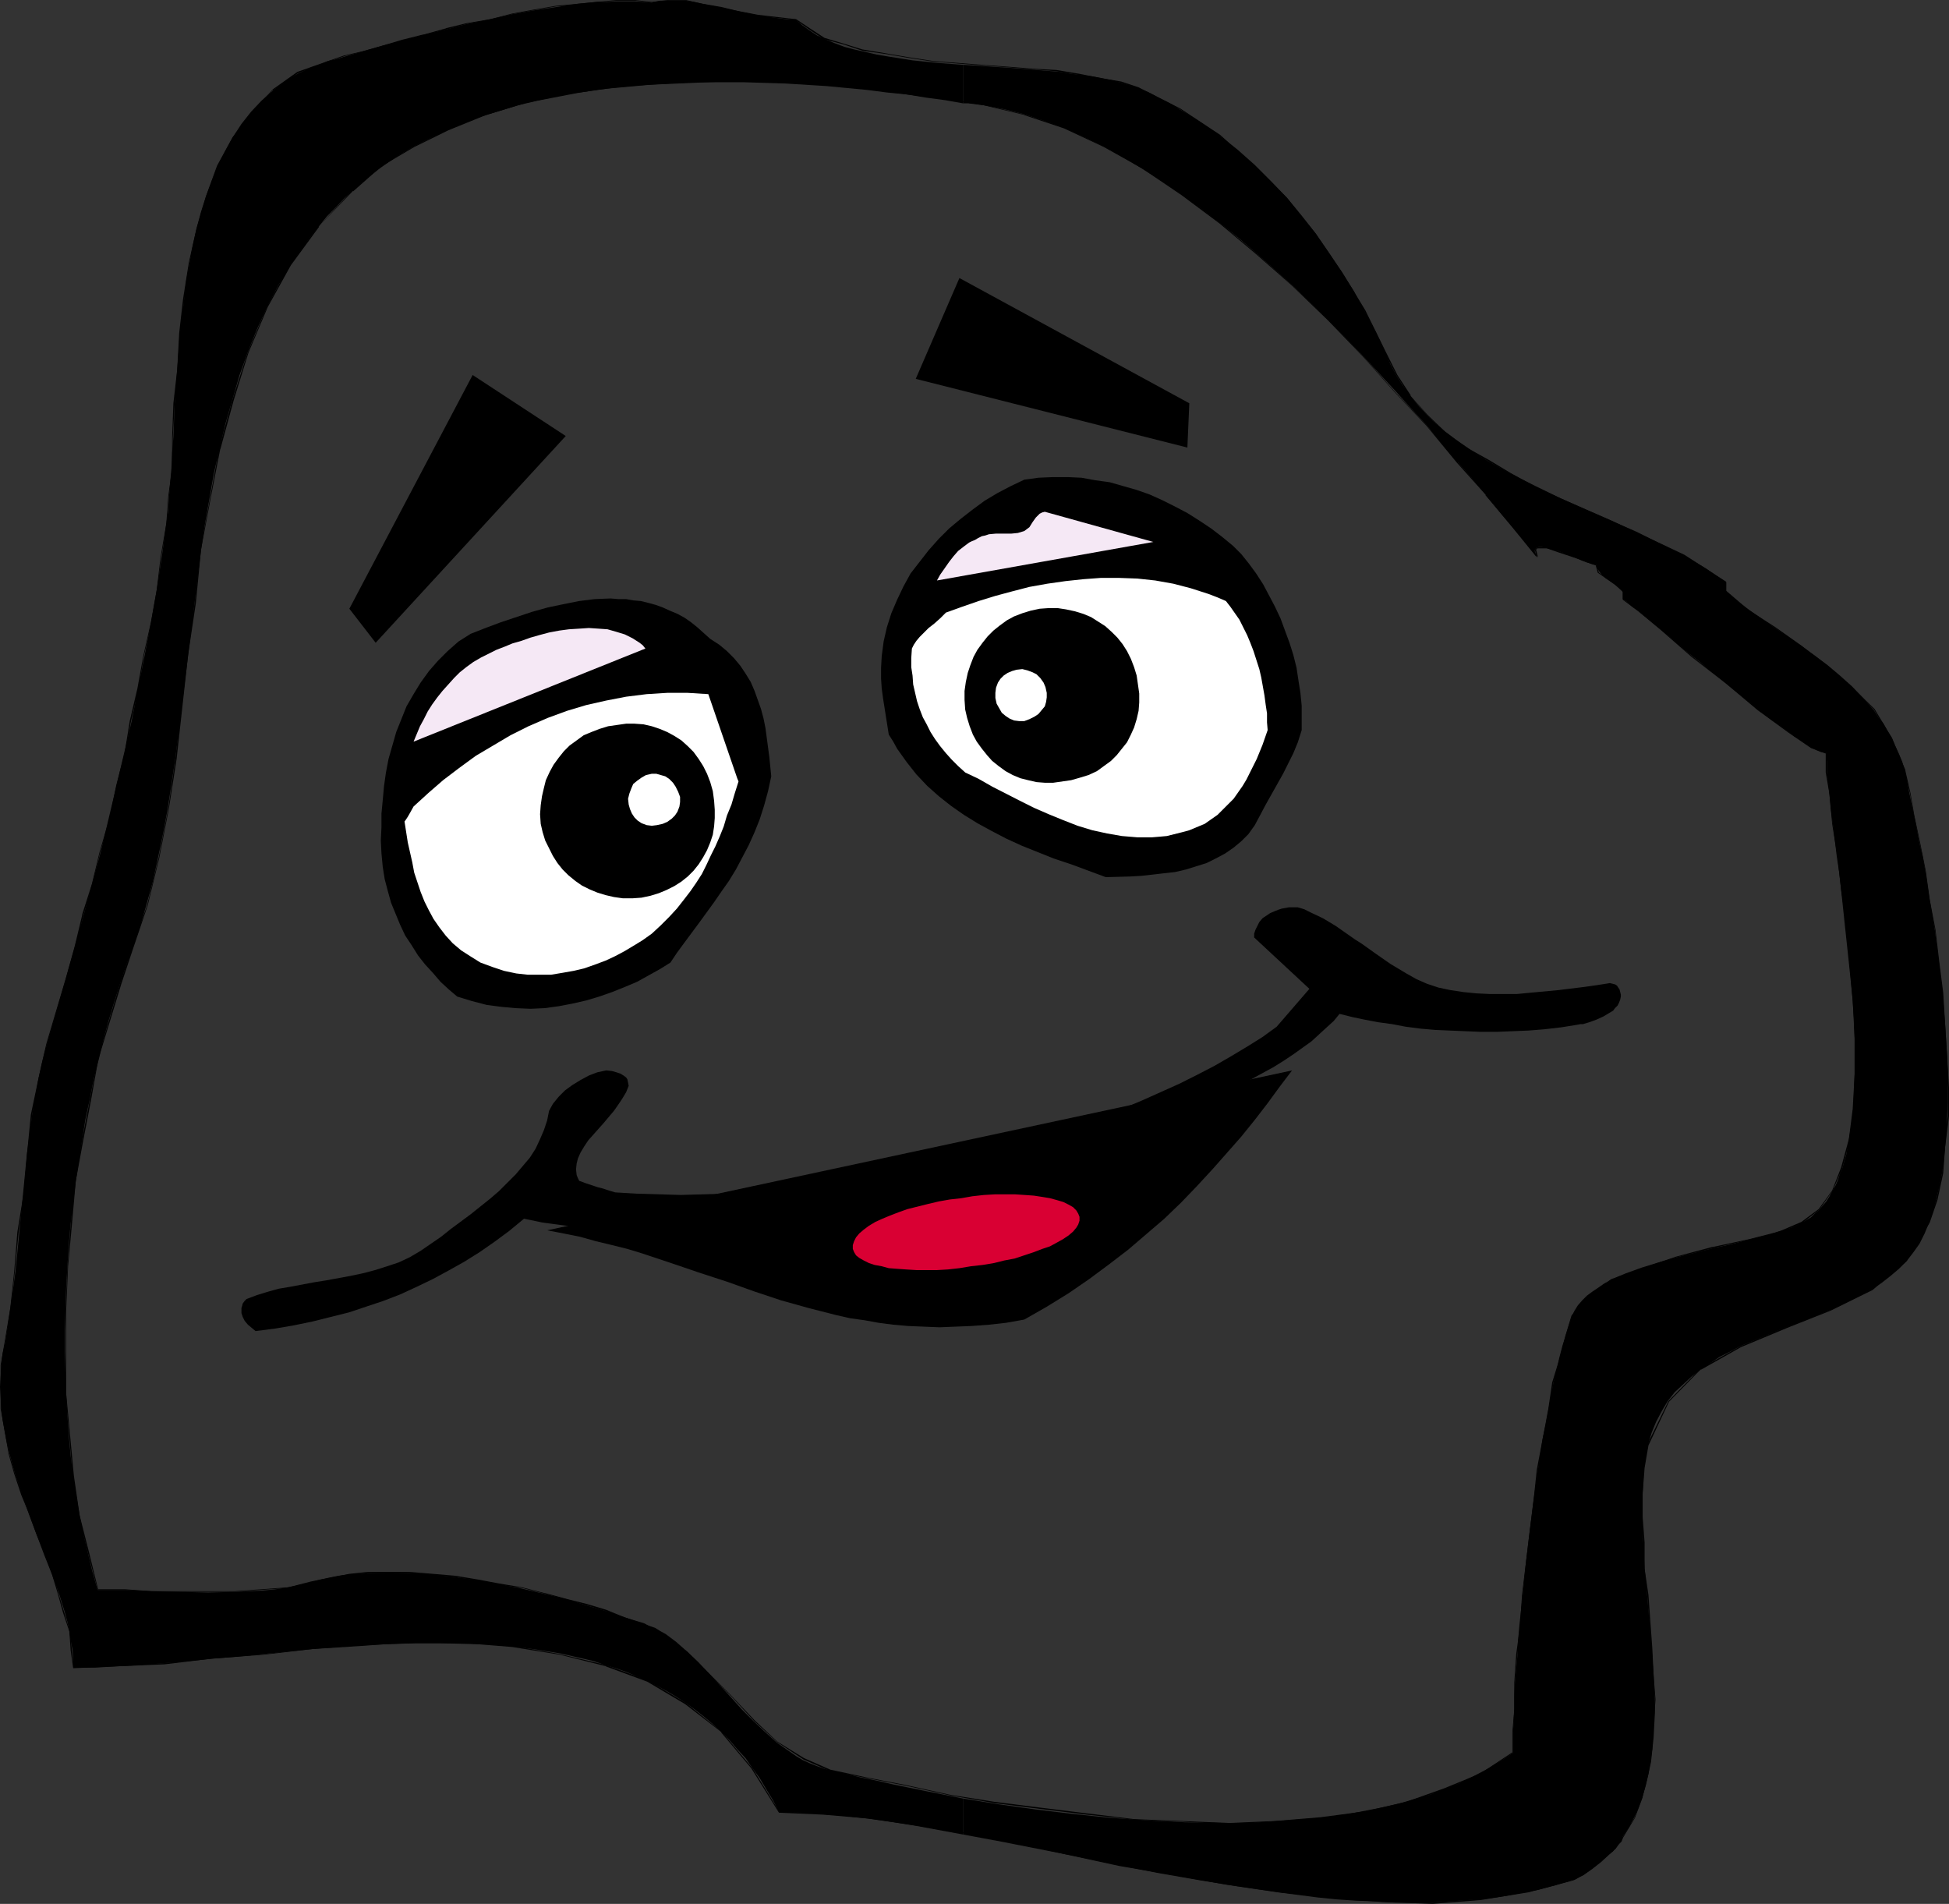 <?xml version="1.0" encoding="UTF-8" standalone="no"?>
<svg
   version="1.0"
   width="129.766mm"
   height="126.749mm"
   id="svg19"
   sodipodi:docname="Crush Face.wmf"
   xmlns:inkscape="http://www.inkscape.org/namespaces/inkscape"
   xmlns:sodipodi="http://sodipodi.sourceforge.net/DTD/sodipodi-0.dtd"
   xmlns="http://www.w3.org/2000/svg"
   xmlns:svg="http://www.w3.org/2000/svg">
  <rect width="100%" height="100%" fill="#333333" stroke="none"/>
  <sodipodi:namedview
     id="namedview19"
     pagecolor="#ffffff"
     bordercolor="#000000"
     borderopacity="0.25"
     inkscape:showpageshadow="2"
     inkscape:pageopacity="0.0"
     inkscape:pagecheckerboard="0"
     inkscape:deskcolor="#d1d1d1"
     inkscape:document-units="mm" />
  <defs
     id="defs1">
    <pattern
       id="WMFhbasepattern"
       patternUnits="userSpaceOnUse"
       width="6"
       height="6"
       x="0"
       y="0" />
  </defs>
  <path
     style="fill:#000000;fill-opacity:1;fill-rule:evenodd;stroke:none"
     d="m 407.878,250.754 v -0.485 l -0.162,-0.646 -0.162,-0.646 -0.323,-0.485 -0.323,-0.485 -0.485,-0.323 -0.646,-0.162 -0.646,-0.162 -3.07,0.485 -3.394,0.485 -6.626,0.808 -6.949,0.646 -3.394,0.323 h -3.555 -3.232 l -3.394,-0.162 -3.232,-0.323 -3.232,-0.485 -3.07,-0.646 -2.909,-0.969 -2.586,-1.131 -2.586,-1.454 -4.04,-2.424 -3.717,-2.585 -3.394,-2.424 -1.778,-1.131 -1.616,-1.131 -3.232,-2.262 -3.232,-1.939 -3.07,-1.454 -1.616,-0.808 -1.616,-0.485 h -0.808 -0.646 -0.808 l -1.778,0.323 -0.97,0.323 -0.808,0.323 -1.131,0.485 -0.97,0.646 -0.97,0.646 -0.808,0.969 -0.485,0.969 -0.485,0.969 -0.323,0.969 v 0.969 l 13.898,12.925 -8.242,9.533 -3.555,2.585 -3.878,2.424 -4.04,2.424 -4.202,2.424 -4.363,2.262 -4.525,2.262 -4.686,2.1 -4.686,2.1 -5.01,2.1 -5.01,1.939 -5.171,1.939 -5.171,1.777 -5.333,1.777 -5.333,1.616 -5.494,1.454 -5.494,1.454 -5.656,1.454 -5.656,1.293 -5.656,1.131 -5.656,0.969 -5.818,1.131 -5.656,0.808 -5.818,0.808 -5.656,0.646 -5.818,0.485 -5.656,0.323 -5.656,0.323 -5.656,0.162 -5.656,0.162 -5.494,-0.162 -5.494,-0.162 -5.494,-0.323 -1.616,-0.485 -1.454,-0.485 -1.293,-0.323 -0.97,-0.323 -1.939,-0.646 -1.778,-0.646 -0.323,-0.646 -0.323,-0.808 -0.162,-1.454 0.162,-1.454 0.323,-1.293 0.646,-1.454 0.97,-1.616 0.97,-1.454 1.293,-1.454 2.586,-2.908 2.586,-3.07 1.131,-1.616 0.97,-1.454 0.97,-1.616 0.646,-1.616 -0.162,-0.808 -0.162,-0.808 -0.323,-0.485 -0.646,-0.485 -0.808,-0.485 -0.97,-0.323 -1.131,-0.323 -1.454,-0.162 -2.262,0.485 -2.101,0.808 -2.101,1.131 -2.101,1.293 -1.778,1.293 -1.616,1.616 -1.454,1.777 -0.97,1.777 -0.485,2.424 -0.808,2.424 -0.97,2.262 -1.131,2.424 -1.454,2.262 -1.778,2.1 -1.778,2.1 -2.101,2.1 -2.101,2.1 -2.262,1.939 -4.848,3.878 -5.01,3.716 -2.424,1.939 -2.586,1.777 -2.586,1.777 -2.747,1.616 -2.747,1.293 -2.909,0.969 -3.07,0.969 -3.07,0.808 -3.07,0.646 -6.141,1.131 -3.07,0.485 -5.979,1.131 -2.909,0.485 -2.909,0.808 -2.586,0.808 -2.586,0.969 -0.485,0.485 -0.485,0.646 -0.162,0.646 -0.162,0.485 v 0.646 0.646 l 0.323,0.969 0.485,0.969 0.808,0.969 0.97,0.808 0.97,0.808 5.01,-0.646 4.686,-0.808 4.686,-0.969 4.525,-1.131 4.525,-1.131 4.363,-1.454 4.363,-1.454 4.202,-1.616 4.202,-1.939 4.04,-1.939 3.878,-2.1 4.04,-2.262 3.878,-2.424 3.717,-2.585 3.717,-2.747 3.717,-3.07 4.686,0.969 4.848,0.646 4.848,0.646 5.01,0.323 5.01,0.323 5.171,0.162 h 5.171 5.171 l 5.333,-0.323 5.333,-0.323 5.494,-0.485 5.494,-0.485 5.494,-0.646 5.333,-0.808 5.494,-0.969 5.494,-0.969 10.989,-2.1 10.989,-2.585 10.827,-2.908 10.666,-3.07 10.342,-3.393 5.171,-1.777 10.019,-3.716 4.848,-1.777 4.686,-1.939 4.525,-1.939 5.656,-2.585 5.656,-2.585 5.494,-2.908 5.333,-2.908 2.586,-1.616 2.424,-1.616 2.262,-1.616 2.262,-1.616 1.939,-1.777 1.939,-1.777 1.778,-1.616 1.454,-1.777 3.232,0.808 3.07,0.646 3.394,0.646 3.555,0.485 3.394,0.646 3.717,0.485 3.717,0.323 3.717,0.162 3.878,0.162 3.878,0.162 h 4.04 l 3.878,-0.162 4.04,-0.162 4.04,-0.323 4.202,-0.485 4.04,-0.646 0.808,-0.162 h 0.646 l 1.616,-0.485 1.778,-0.646 1.778,-0.808 1.616,-0.969 0.808,-0.485 0.485,-0.646 0.646,-0.646 0.323,-0.646 0.323,-0.808 z"
     id="path1" />
  <path
     style="fill:#000000;fill-opacity:1;fill-rule:evenodd;stroke:none"
     d="m 327.563,183.703 v -3.07 -3.07 l -0.323,-3.231 -0.485,-3.07 -0.485,-3.231 -0.808,-3.231 -0.97,-3.07 -1.131,-3.07 -1.131,-3.07 -1.454,-3.07 -1.454,-2.747 -1.454,-2.747 -1.778,-2.747 -1.778,-2.424 -1.939,-2.424 -2.101,-2.1 -2.747,-2.262 -2.747,-2.1 -2.909,-1.939 -3.07,-1.939 -3.07,-1.616 -3.232,-1.616 -3.232,-1.454 -3.232,-1.131 -3.394,-0.969 -3.394,-0.969 -3.555,-0.485 -3.555,-0.646 -3.555,-0.162 h -3.555 l -3.717,0.162 -3.555,0.485 -3.394,1.616 -3.394,1.777 -3.232,1.939 -3.07,2.262 -2.909,2.262 -2.909,2.424 -2.586,2.585 -2.586,2.908 -2.262,2.908 -2.262,2.908 -1.778,3.231 -1.616,3.393 -1.454,3.393 -1.131,3.554 -0.808,3.554 -0.485,3.716 -0.162,2.908 v 2.747 l 0.162,2.424 0.323,2.424 1.454,9.209 1.131,1.777 0.97,1.777 2.424,3.393 2.424,3.07 2.747,2.908 2.909,2.585 3.07,2.424 3.232,2.262 3.394,2.1 3.555,1.939 3.717,1.939 3.878,1.777 4.04,1.616 4.04,1.616 4.363,1.454 4.363,1.616 4.363,1.616 5.979,-0.162 2.909,-0.162 2.909,-0.323 2.747,-0.323 2.909,-0.323 2.747,-0.646 2.586,-0.808 2.586,-0.808 2.262,-1.131 2.424,-1.293 2.101,-1.454 1.939,-1.616 1.778,-1.777 1.616,-2.262 1.293,-2.424 1.454,-2.747 1.454,-2.585 1.454,-2.585 1.454,-2.585 1.293,-2.585 1.293,-2.585 1.131,-2.747 z"
     id="path2" />
  <path
     style="fill:#ffffff;fill-opacity:1;fill-rule:evenodd;stroke:none"
     d="m 318.998,183.703 -0.162,-1.939 v -2.262 l -0.323,-2.1 -0.323,-2.424 -0.808,-4.524 -0.485,-2.1 -1.454,-4.524 -0.808,-2.1 -0.808,-1.939 -0.97,-1.939 -0.97,-1.939 -1.131,-1.616 -1.131,-1.616 -1.131,-1.454 -2.262,-0.969 -2.101,-0.808 -4.525,-1.454 -4.363,-1.131 -4.525,-0.808 -4.525,-0.485 -4.525,-0.162 h -4.686 l -4.363,0.323 -4.525,0.485 -4.525,0.646 -4.525,0.808 -4.363,1.131 -4.202,1.131 -4.202,1.293 -4.202,1.454 -4.04,1.454 -1.454,1.454 -1.454,1.293 -1.454,1.131 -1.131,1.131 -1.131,1.131 -0.808,0.969 -0.646,0.969 -0.485,0.969 -0.162,2.424 v 2.262 l 0.323,2.1 0.162,2.262 0.485,2.1 0.485,2.1 0.646,1.939 0.808,2.1 0.97,1.777 0.97,1.939 1.131,1.777 1.293,1.777 1.454,1.777 1.454,1.616 1.616,1.616 1.778,1.616 3.394,1.616 3.394,1.939 6.949,3.554 3.555,1.777 3.717,1.616 3.555,1.454 3.717,1.454 3.717,1.131 3.717,0.808 3.717,0.646 3.878,0.323 h 1.778 1.939 l 1.939,-0.162 1.778,-0.162 1.939,-0.485 1.939,-0.485 1.778,-0.485 1.939,-0.808 1.939,-0.808 1.616,-1.131 1.616,-1.131 1.293,-1.293 1.454,-1.454 1.293,-1.293 1.131,-1.616 1.131,-1.616 0.97,-1.616 0.808,-1.616 1.778,-3.554 1.454,-3.554 z"
     id="path3" />
  <path
     style="fill:#f5e8f5;fill-opacity:1;fill-rule:evenodd;stroke:none"
     d="m 290.233,136.363 -27.31,-7.594 -0.646,0.162 -0.646,0.323 -0.485,0.485 -0.485,0.485 -0.808,1.131 -0.808,1.293 -0.646,0.485 -0.646,0.485 -1.616,0.485 -1.616,0.162 h -3.878 l -1.778,0.162 -0.97,0.323 -0.808,0.162 -0.97,0.485 -0.808,0.485 -0.808,0.323 -0.646,0.323 -1.293,0.969 -1.454,1.131 -1.131,1.293 -1.131,1.454 -1.131,1.616 -1.131,1.616 -0.808,1.454 z"
     id="path4" />
  <path
     style="fill:#000000;fill-opacity:1;fill-rule:evenodd;stroke:none"
     d="m 194.081,195.336 -0.485,-4.847 -0.646,-4.847 -0.323,-2.424 -0.485,-2.424 -0.646,-2.424 -0.808,-2.262 -0.808,-2.262 -0.97,-2.262 -1.293,-2.1 -1.293,-1.939 -1.616,-1.939 -1.778,-1.777 -1.939,-1.616 -2.262,-1.454 -1.616,-1.454 -1.616,-1.454 -1.616,-1.293 -1.616,-1.131 -1.778,-0.969 -1.939,-0.808 -1.778,-0.808 -1.778,-0.646 -1.778,-0.485 -1.939,-0.485 -1.939,-0.162 -1.778,-0.323 h -1.939 l -1.939,-0.162 -4.04,0.162 -3.878,0.485 -4.04,0.808 -3.878,0.808 -4.04,1.131 -3.878,1.293 -3.878,1.293 -3.878,1.454 -3.717,1.454 -3.07,1.939 -2.747,2.424 -2.424,2.424 -2.262,2.585 -2.101,2.908 -1.778,2.908 -1.778,3.07 -1.293,3.231 -1.293,3.231 -0.97,3.393 -0.97,3.393 -0.646,3.393 -0.485,3.393 -0.323,3.554 -0.323,3.393 v 3.393 l -0.162,3.393 0.162,3.231 0.323,3.393 0.485,3.07 0.808,3.07 0.808,2.908 1.131,2.747 1.131,2.747 1.293,2.747 1.616,2.424 1.616,2.585 1.778,2.262 1.939,2.1 1.939,2.262 2.101,1.939 2.101,1.777 3.717,1.131 3.717,0.969 3.717,0.485 3.555,0.323 3.717,0.162 3.555,-0.162 3.555,-0.485 3.394,-0.646 3.555,-0.808 3.232,-0.969 3.232,-1.131 3.232,-1.293 3.07,-1.293 2.909,-1.616 2.909,-1.616 2.586,-1.616 1.616,-2.424 1.778,-2.424 3.717,-5.009 3.878,-5.332 1.778,-2.585 1.939,-2.747 1.778,-2.908 1.616,-3.07 1.616,-3.07 1.454,-3.231 1.293,-3.231 1.131,-3.554 0.97,-3.554 z"
     id="path5" />
  <path
     style="fill:#ffffff;fill-opacity:1;fill-rule:evenodd;stroke:none"
     d="m 185.517,195.821 -7.272,-21.165 -5.171,-0.323 h -5.171 l -5.171,0.323 -5.171,0.646 -5.01,0.969 -5.01,1.131 -4.848,1.454 -4.848,1.777 -4.848,2.1 -4.525,2.262 -4.363,2.585 -4.363,2.585 -4.202,3.07 -4.04,3.07 -3.717,3.231 -3.717,3.393 -0.808,1.454 -0.646,1.131 -0.323,0.485 -0.323,0.485 -0.162,0.162 v 0.162 l 0.808,5.17 1.131,5.009 0.485,2.585 0.808,2.424 0.808,2.424 0.97,2.424 1.131,2.262 1.131,2.1 1.454,2.1 1.616,2.1 1.778,1.939 2.101,1.777 2.262,1.454 2.586,1.616 3.07,1.131 2.909,0.969 3.07,0.646 2.909,0.323 h 2.909 2.909 l 2.909,-0.485 2.747,-0.485 2.747,-0.646 2.747,-0.969 2.586,-0.969 2.424,-1.131 2.424,-1.293 2.424,-1.454 2.101,-1.293 2.262,-1.616 2.262,-2.1 2.101,-2.1 1.939,-2.1 1.778,-2.262 1.616,-2.1 1.454,-2.1 1.454,-2.262 1.131,-2.262 1.131,-2.424 1.131,-2.262 1.131,-2.585 0.97,-2.424 0.808,-2.747 1.131,-2.747 0.808,-2.747 0.97,-3.07 z"
     id="path6" />
  <path
     style="fill:#f5e8f5;fill-opacity:1;fill-rule:evenodd;stroke:none"
     d="m 162.408,163.184 -0.646,-0.808 -0.808,-0.646 -1.778,-1.131 -1.939,-0.969 -2.101,-0.646 -2.262,-0.646 -2.262,-0.162 -2.424,-0.162 -2.424,0.162 -2.586,0.162 -2.424,0.323 -2.586,0.485 -2.424,0.646 -2.262,0.646 -2.262,0.808 -2.262,0.646 -1.939,0.808 -2.101,0.808 -1.939,0.969 -1.939,0.969 -1.939,1.131 -1.778,1.293 -1.616,1.293 -1.454,1.454 -1.454,1.616 -1.454,1.616 -1.293,1.616 -1.293,1.777 -1.131,1.777 -0.97,1.939 -0.97,1.777 -0.808,1.939 -0.808,1.939 z"
     id="path7" />
  <path
     style="fill:#000000;fill-opacity:1;fill-rule:evenodd;stroke:none"
     d="M 94.536,161.73 142.369,109.705 118.937,94.356 87.91,153.167 Z"
     id="path8" />
  <path
     style="fill:#000000;fill-opacity:1;fill-rule:evenodd;stroke:none"
     d="M 298.798,112.613 230.441,95.325 241.43,69.959 l 57.853,31.506 z"
     id="path9" />
  <path
     style="fill:#000000;fill-opacity:1;fill-rule:evenodd;stroke:none"
     d="m 137.683,309.565 187.456,-40.23 -3.07,4.039 -3.07,4.201 -3.232,4.201 -3.394,4.201 -3.555,4.039 -3.717,4.201 -3.878,4.201 -4.04,4.201 -4.202,4.039 -4.525,3.878 -4.525,3.878 -4.848,3.716 -5.01,3.716 -5.171,3.554 -5.494,3.393 -5.656,3.231 -4.525,0.808 -4.363,0.485 -4.363,0.323 -4.04,0.162 -4.04,0.162 -4.04,-0.162 -3.878,-0.162 -3.717,-0.323 -3.717,-0.485 -3.555,-0.646 -3.555,-0.485 -3.555,-0.808 -6.949,-1.777 -6.949,-1.939 -6.787,-2.262 -6.787,-2.424 -6.949,-2.262 -7.11,-2.424 -7.272,-2.424 -3.717,-1.131 -3.878,-0.969 -4.04,-0.969 -4.04,-1.131 -4.04,-0.808 z"
     id="path10" />
  <path
     style="fill:#d90033;fill-opacity:1;fill-rule:evenodd;stroke:none"
     d="m 241.915,301.486 2.747,-0.485 2.909,-0.323 2.747,-0.162 h 2.586 2.586 l 2.424,0.162 2.262,0.162 2.101,0.323 1.939,0.323 1.778,0.485 1.616,0.485 1.293,0.646 1.131,0.646 0.808,0.808 0.485,0.808 0.323,0.808 v 0.969 l -0.323,0.969 -0.485,0.808 -0.808,0.969 -1.131,0.969 -1.454,0.969 -1.454,0.808 -1.778,0.969 -1.939,0.646 -2.101,0.808 -2.424,0.808 -2.424,0.808 -2.586,0.485 -2.586,0.646 -2.909,0.485 -2.909,0.323 -2.909,0.485 -2.909,0.323 -2.747,0.162 h -2.747 -2.424 l -2.586,-0.162 -2.262,-0.162 -2.101,-0.162 -1.778,-0.485 -1.778,-0.323 -1.454,-0.485 -1.293,-0.646 -1.131,-0.646 -0.808,-0.646 -0.485,-0.808 -0.323,-0.808 v -0.969 l 0.323,-0.969 0.485,-0.969 0.808,-0.969 1.131,-0.969 1.293,-0.969 1.616,-0.969 1.778,-0.808 1.939,-0.808 2.101,-0.808 2.262,-0.808 2.586,-0.646 2.586,-0.646 2.747,-0.646 2.747,-0.485 z"
     id="path11" />
  <path
     style="fill:#000000;fill-opacity:1;fill-rule:evenodd;stroke:none"
     d="m 155.297,182.41 2.262,-0.323 h 2.101 l 2.262,0.162 2.101,0.485 1.939,0.646 1.939,0.808 1.778,0.969 1.778,1.131 1.616,1.454 1.454,1.454 1.293,1.777 1.131,1.777 0.97,1.939 0.808,2.1 0.646,2.262 0.323,2.424 0.162,2.262 v 2.1 l -0.162,2.1 -0.323,2.1 -0.646,1.939 -0.808,1.939 -0.97,1.777 -1.131,1.777 -1.293,1.616 -1.454,1.454 -1.616,1.293 -1.778,1.131 -1.939,0.969 -1.939,0.808 -2.101,0.646 -2.262,0.485 -2.262,0.162 h -2.424 l -2.262,-0.323 -2.101,-0.485 -2.101,-0.646 -1.939,-0.808 -1.939,-0.969 -1.616,-1.131 -1.778,-1.454 -1.454,-1.454 -1.293,-1.616 -1.131,-1.777 -0.97,-1.939 -0.97,-1.939 -0.646,-2.1 -0.485,-2.1 -0.162,-2.424 0.162,-2.262 0.323,-2.262 0.485,-2.1 0.485,-1.939 0.97,-2.1 0.97,-1.777 1.293,-1.777 1.293,-1.616 1.454,-1.454 1.778,-1.293 1.778,-1.293 1.939,-0.808 2.101,-0.808 2.101,-0.646 z"
     id="path12" />
  <path
     style="fill:#000000;fill-opacity:1;fill-rule:evenodd;stroke:none"
     d="m 261.63,153.167 -2.262,0.485 -2.101,0.646 -2.101,0.808 -1.778,0.969 -1.778,1.293 -1.616,1.293 -1.454,1.454 -1.293,1.616 -1.293,1.777 -0.97,1.777 -0.808,2.1 -0.646,1.939 -0.485,2.262 -0.323,2.262 v 2.262 l 0.162,2.424 0.485,2.1 0.646,2.1 0.808,2.1 0.97,1.777 1.293,1.777 1.293,1.616 1.293,1.454 1.616,1.293 1.778,1.293 1.778,0.969 1.939,0.808 1.939,0.485 2.101,0.485 2.101,0.162 h 2.101 l 2.262,-0.323 2.262,-0.323 2.262,-0.646 2.101,-0.646 2.101,-0.969 1.778,-1.293 1.778,-1.293 1.454,-1.454 1.293,-1.616 1.293,-1.616 0.97,-1.939 0.808,-1.777 0.646,-2.1 0.485,-2.1 0.162,-2.1 v -2.262 l -0.323,-2.262 -0.323,-2.262 -0.646,-2.1 -0.808,-2.1 -0.97,-1.939 -1.131,-1.777 -1.293,-1.616 -1.454,-1.454 -1.616,-1.454 -1.778,-1.131 -1.778,-1.131 -1.939,-0.808 -2.101,-0.646 -2.262,-0.485 -2.101,-0.323 h -2.262 z"
     id="path13" />
  <path
     style="fill:#ffffff;fill-opacity:1;fill-rule:evenodd;stroke:none"
     d="m 164.024,194.69 h 1.131 l 1.131,0.323 1.131,0.323 0.97,0.646 0.97,0.969 0.646,0.969 0.646,1.293 0.485,1.293 v 1.293 l -0.162,1.131 -0.485,1.293 -0.646,0.969 -0.808,0.808 -1.131,0.808 -1.131,0.485 -1.454,0.323 -1.293,0.162 -1.293,-0.162 -1.293,-0.485 -0.97,-0.646 -0.808,-0.808 -0.646,-0.969 -0.485,-1.131 -0.323,-1.131 -0.162,-1.454 0.323,-1.293 0.485,-1.293 0.485,-1.131 0.97,-0.808 1.131,-0.808 1.131,-0.646 z"
     id="path14" />
  <path
     style="fill:#ffffff;fill-opacity:1;fill-rule:evenodd;stroke:none"
     d="m 255.813,168.516 -1.131,0.323 -1.131,0.485 -0.97,0.646 -0.808,0.808 -0.646,0.969 -0.485,1.293 -0.162,1.293 v 1.293 l 0.323,1.454 0.646,1.131 0.646,1.131 0.97,0.808 0.97,0.646 1.131,0.485 1.293,0.162 h 1.293 l 1.293,-0.485 1.293,-0.646 0.97,-0.646 0.808,-0.969 0.808,-0.969 0.323,-1.131 0.162,-1.131 v -1.131 l -0.323,-1.454 -0.485,-1.131 -0.808,-1.131 -0.97,-0.969 -0.97,-0.485 -1.293,-0.485 -1.293,-0.323 z"
     id="path15" />
  <path
     style="fill:#000000;fill-opacity:1;fill-rule:evenodd;stroke:none"
     d="m 242.4,452.552 v 9.048 l 9.534,1.777 9.858,1.939 9.858,1.939 10.019,2.1 9.858,1.939 10.181,1.777 10.019,1.616 9.858,1.454 10.019,1.293 4.848,0.485 4.848,0.323 4.848,0.162 4.848,0.323 h 4.686 4.686 l 4.686,-0.323 4.525,-0.323 4.525,-0.323 4.363,-0.646 4.363,-0.808 4.363,-0.808 4.202,-1.131 4.202,-1.293 h 0.485 l 0.646,-0.323 0.808,-0.485 0.97,-0.485 2.101,-1.454 2.262,-1.777 2.101,-1.939 0.97,-0.808 0.808,-0.969 0.646,-0.808 0.646,-0.646 0.323,-0.808 v -0.485 l 1.616,-2.424 1.293,-2.424 1.131,-2.585 0.97,-2.747 0.808,-2.747 0.646,-2.908 0.646,-2.908 0.323,-3.07 0.323,-3.07 0.162,-3.07 0.162,-3.07 v -3.231 l -0.323,-6.463 -0.485,-6.624 -1.131,-13.41 -0.646,-6.624 -0.323,-6.624 -0.323,-6.301 v -3.231 l 0.162,-3.07 0.162,-3.07 0.162,-3.07 0.485,-2.747 0.485,-2.908 0.97,-3.231 1.131,-2.747 1.454,-2.747 1.454,-2.424 1.778,-2.262 2.101,-1.939 2.101,-1.939 2.262,-1.777 2.424,-1.616 2.424,-1.616 2.586,-1.293 2.747,-1.454 5.494,-2.262 5.818,-2.424 5.656,-2.1 5.656,-2.262 2.747,-1.293 2.586,-1.293 2.586,-1.293 2.586,-1.454 2.262,-1.454 2.262,-1.777 2.101,-1.777 1.939,-1.939 1.616,-2.1 1.616,-2.262 1.293,-2.585 1.131,-2.747 0.97,-2.747 0.808,-3.07 0.808,-3.231 0.646,-3.231 0.485,-3.554 0.323,-3.393 0.323,-3.554 0.162,-3.716 0.162,-3.716 v -3.878 -3.878 l -0.162,-3.878 -0.485,-7.917 -0.646,-8.078 -0.97,-7.917 -0.97,-7.755 -1.293,-7.594 -1.131,-7.432 -0.646,-3.554 -0.808,-3.393 -0.646,-3.393 -0.646,-3.231 -0.646,-3.07 -0.646,-3.07 -0.485,-2.747 -0.646,-2.747 -0.646,-2.262 -0.808,-1.939 -0.97,-2.1 -0.808,-1.939 -1.131,-1.777 -0.97,-1.777 -1.293,-1.616 -1.131,-1.777 -2.747,-3.07 -2.747,-2.908 -3.07,-2.747 -3.07,-2.585 -3.232,-2.424 -3.394,-2.424 -6.626,-4.524 -3.232,-2.262 -3.232,-2.262 -3.07,-2.262 -2.747,-2.424 v -2.262 l -2.586,-1.777 -2.586,-1.777 -2.747,-1.616 -2.747,-1.616 -5.818,-2.908 -6.141,-3.07 -6.302,-2.747 -6.302,-2.747 -6.464,-2.908 -6.302,-3.07 -6.141,-3.07 -2.909,-1.616 -2.909,-1.616 -2.909,-1.777 -2.747,-1.939 -2.586,-1.777 -2.586,-1.939 -2.424,-2.1 -2.262,-2.262 -2.101,-2.262 -1.939,-2.424 -1.939,-2.585 -1.616,-2.585 -1.454,-2.747 -1.293,-3.07 -2.424,-5.17 -2.747,-5.009 -2.747,-5.17 -3.07,-4.847 -3.232,-4.847 -3.232,-4.685 -3.555,-4.524 -3.717,-4.524 -4.04,-4.201 -4.04,-4.039 -4.363,-3.878 -4.525,-3.554 -4.848,-3.393 -5.01,-3.07 -2.586,-1.616 -2.586,-1.293 -2.747,-1.454 -2.747,-1.131 -1.939,-0.646 -2.262,-0.646 -2.262,-0.646 -2.424,-0.485 -2.586,-0.485 -2.586,-0.323 -2.747,-0.323 -2.747,-0.485 -5.979,-0.485 -5.979,-0.485 -12.443,-0.808 v 9.694 h 1.293 l 1.293,0.162 1.293,0.162 1.293,0.162 5.01,0.969 5.171,1.293 4.848,1.616 5.171,1.777 4.848,2.262 5.01,2.424 5.01,2.747 4.848,2.908 4.848,3.07 4.848,3.231 4.848,3.554 4.848,3.716 4.686,3.716 4.686,4.039 4.525,4.039 4.686,4.201 4.363,4.201 4.525,4.362 8.565,8.886 8.242,8.886 4.04,4.524 4.04,4.362 3.717,4.524 3.717,4.362 3.717,4.201 3.555,4.201 3.394,4.201 3.232,3.878 3.232,3.878 3.07,3.716 -0.323,-0.485 -0.162,-0.646 -0.162,-0.323 v -0.323 l 0.162,-0.323 0.162,-0.162 0.162,-0.162 0.485,-0.162 h 0.808 l 1.293,0.323 1.293,0.323 1.454,0.323 3.07,1.131 1.454,0.646 1.454,0.646 1.293,0.485 1.131,0.323 0.808,0.162 0.323,0.162 h 0.162 v 0.485 l 0.162,0.323 0.646,0.969 0.646,0.808 0.97,0.808 2.262,1.616 0.97,0.808 0.97,0.808 v 1.939 l 0.808,0.485 0.808,0.808 0.97,0.808 1.293,0.808 1.293,1.131 1.454,1.131 1.454,1.293 1.778,1.454 1.778,1.454 1.778,1.616 3.878,3.231 2.101,1.616 2.101,1.777 4.202,3.393 4.202,3.393 4.04,3.231 1.939,1.616 1.939,1.454 1.939,1.293 1.778,1.293 1.616,1.293 1.616,0.969 1.454,0.969 1.293,0.808 1.131,0.646 1.131,0.485 0.808,0.162 0.646,0.162 v 1.131 l 0.162,1.131 v 1.131 1.293 l 0.323,2.908 0.323,3.231 0.323,3.393 0.485,3.554 0.485,3.878 0.485,4.039 0.646,4.362 0.485,4.362 0.646,4.362 0.485,4.685 0.97,9.371 0.808,9.533 0.323,4.685 0.162,4.685 v 4.524 4.524 l -0.162,4.362 -0.162,4.201 -0.485,4.039 -0.646,3.878 -0.646,3.716 -0.97,3.393 -0.646,1.454 -0.485,1.616 -0.646,1.454 -0.808,1.293 -0.646,1.293 -0.808,1.293 -0.97,1.131 -0.808,0.969 -1.131,0.969 -0.97,0.969 -1.131,0.646 -1.131,0.646 -1.293,0.646 -1.454,0.646 -1.454,0.485 -1.778,0.485 -1.778,0.646 -1.939,0.485 -4.04,0.969 -4.202,1.131 -4.525,0.969 -9.05,2.262 -4.525,1.293 -4.202,1.293 -4.04,1.454 -1.939,0.808 -1.939,0.969 -1.616,0.808 -1.616,1.131 -1.454,0.969 -1.293,0.969 -1.131,1.131 -1.131,1.293 -0.808,1.293 -0.646,1.293 -0.808,2.424 -0.808,2.585 -0.808,2.585 -0.808,3.07 -0.646,3.07 -0.808,3.07 -0.646,3.393 -0.646,3.554 -0.646,3.554 -0.808,3.716 -1.131,7.594 -1.131,7.755 -0.97,7.917 -0.97,8.078 -0.808,7.917 -0.808,7.594 -0.323,3.716 -0.162,3.716 -0.323,3.554 -0.323,3.393 -0.162,3.393 v 3.231 l -0.162,3.07 -0.162,2.908 v 2.585 2.585 l -3.232,2.1 -3.232,1.939 -3.394,1.777 -3.555,1.777 -3.717,1.454 -3.717,1.454 -4.04,1.131 -3.878,1.131 -4.202,0.969 -4.202,0.808 -4.202,0.808 -4.363,0.646 -4.525,0.485 -4.363,0.323 -4.525,0.323 -4.686,0.323 -4.686,0.162 h -4.686 l -9.373,-0.162 -9.534,-0.485 -9.373,-0.646 -9.373,-0.969 -9.373,-1.131 -9.211,-1.293 z"
     id="path16" />
  <path
     style="fill:#000000;fill-opacity:1;fill-rule:evenodd;stroke:none"
     d="m 242.4,26.012 v -9.694 l -6.464,-0.485 -6.302,-0.646 -3.07,-0.485 -3.07,-0.485 -2.909,-0.485 -2.747,-0.646 -2.909,-0.646 -2.424,-0.646 -2.586,-0.969 -2.262,-0.969 -2.101,-0.969 -1.939,-1.293 -1.778,-1.293 -1.616,-1.454 h -2.262 l -2.424,-0.323 -4.686,-0.646 -4.686,-0.969 -4.525,-1.131 -4.686,-0.808 -2.262,-0.485 -2.262,-0.323 h -2.101 -2.101 -2.101 l -2.101,0.485 -2.101,-0.162 -2.262,-0.162 h -4.525 l -2.424,0.162 h -2.424 l -5.171,0.485 -5.171,0.808 -5.494,0.808 -5.494,0.969 -5.656,1.293 -5.656,1.131 -5.494,1.454 -5.494,1.293 -5.333,1.454 -5.01,1.293 -5.01,1.454 -4.525,1.293 -2.101,0.646 -2.101,0.485 -1.939,0.808 -1.939,0.646 -1.778,0.808 -1.778,0.808 -1.778,0.969 -1.616,1.131 -1.616,1.131 -1.454,1.131 -2.909,2.585 -2.586,2.747 -2.424,3.07 -2.101,3.231 -1.939,3.554 -1.778,3.554 -1.616,3.878 -1.454,3.878 -1.293,4.039 -1.131,4.201 -0.97,4.362 -0.808,4.362 -0.808,4.362 -0.485,4.362 -1.131,9.048 -0.646,8.886 -0.646,8.725 -0.162,4.201 -0.162,4.201 -0.323,3.878 -0.162,3.878 -0.323,3.716 -0.323,3.716 -0.162,3.231 -0.485,3.231 -1.131,8.402 -1.293,8.402 -1.454,8.24 -1.616,8.402 -1.616,8.078 -1.616,8.24 -1.939,8.24 -1.939,8.24 -3.878,16.318 -4.363,16.157 -4.525,16.157 -4.686,16.157 -1.131,4.201 -0.97,4.362 -0.808,4.524 -0.808,4.685 -0.646,4.847 -0.646,4.847 -0.97,10.017 -0.97,10.017 -0.485,5.009 -0.485,4.847 -0.646,4.685 -0.646,4.524 -0.646,4.362 -0.646,4.201 -0.646,2.747 -0.323,2.908 L 0.162,346.24 0,348.987 l 0.162,2.747 0.162,2.747 0.323,2.747 0.485,2.747 0.485,2.585 0.646,2.747 1.454,5.332 1.778,5.17 1.778,5.17 1.939,5.17 2.101,5.009 1.778,5.009 1.778,4.847 1.454,4.685 0.646,2.424 0.485,2.262 0.323,2.424 0.485,2.262 0.162,2.262 v 2.262 h 5.494 l 5.656,-0.323 5.818,-0.323 5.979,-0.485 5.979,-0.485 6.302,-0.646 6.141,-0.485 6.302,-0.646 12.766,-1.293 12.766,-0.808 6.302,-0.485 6.464,-0.162 h 6.302 l 6.141,0.162 6.302,0.162 5.979,0.485 5.979,0.808 5.979,0.969 5.656,1.293 2.747,0.646 2.747,0.969 2.747,0.808 2.747,0.969 2.586,1.131 2.586,1.131 2.586,1.293 2.424,1.293 2.424,1.454 2.424,1.616 2.262,1.616 2.262,1.777 2.101,1.777 2.262,2.1 1.939,1.939 1.939,2.262 2.101,2.262 1.778,2.585 1.778,2.424 1.616,2.747 1.778,2.908 1.454,2.908 5.333,0.162 5.494,0.323 5.494,0.485 5.818,0.646 5.818,0.808 6.141,0.969 6.141,1.131 6.141,1.131 v -9.048 l -8.888,-1.777 -8.726,-1.777 -4.202,-0.969 -4.04,-0.808 -3.878,-0.969 -3.717,-0.808 -1.778,-0.485 -1.778,-0.646 -1.616,-0.646 -1.778,-0.808 -1.616,-0.969 -1.616,-1.131 -3.232,-2.262 -3.07,-2.747 -2.909,-2.747 -2.909,-2.908 -2.747,-3.07 -5.494,-5.978 -2.747,-2.908 -2.747,-2.585 -2.747,-2.424 -1.293,-0.969 -1.293,-0.969 -1.454,-0.808 -1.293,-0.808 -1.454,-0.485 -1.454,-0.485 -4.525,-1.616 -4.848,-1.616 -5.01,-1.454 -5.171,-1.616 -5.494,-1.293 -5.494,-1.293 -5.656,-1.131 -5.494,-0.969 -5.656,-0.808 -5.656,-0.646 -5.656,-0.323 -5.333,-0.162 -5.171,0.162 -2.586,0.162 -2.586,0.162 -2.424,0.323 -2.424,0.485 -2.262,0.485 -2.262,0.646 -2.747,0.646 -3.07,0.646 -3.07,0.485 -3.232,0.323 -3.394,0.162 -3.394,0.162 -6.949,0.162 -7.11,-0.162 -7.11,-0.162 -6.787,-0.323 h -3.394 -3.394 l -1.293,-4.524 -1.131,-4.685 -1.131,-4.685 -0.97,-4.847 -0.808,-4.847 -0.808,-5.009 -0.646,-5.17 -0.485,-5.17 -0.323,-5.009 -0.323,-5.332 -0.162,-5.332 -0.162,-5.332 v -5.332 l 0.162,-5.332 0.162,-5.332 0.323,-5.493 0.323,-5.332 0.485,-5.332 1.293,-10.663 0.808,-5.332 0.808,-5.17 0.808,-5.17 1.131,-5.17 0.97,-5.009 1.293,-5.009 1.131,-4.847 1.293,-4.685 1.454,-4.847 1.454,-4.524 1.454,-4.362 1.616,-4.362 1.939,-5.493 1.616,-5.655 1.616,-5.816 1.293,-5.978 1.293,-6.14 1.131,-6.14 0.97,-6.301 0.97,-6.463 1.616,-12.925 1.616,-13.087 1.616,-13.087 1.616,-13.249 0.97,-6.463 1.131,-6.463 1.131,-6.463 1.454,-6.301 1.454,-6.14 1.778,-6.14 1.778,-6.14 2.101,-5.816 2.262,-5.655 2.586,-5.655 2.747,-5.332 1.616,-2.585 1.454,-2.585 1.778,-2.585 1.778,-2.424 1.778,-2.424 1.939,-2.424 1.939,-2.424 2.101,-2.1 2.101,-2.262 2.262,-2.1 3.555,-3.07 3.555,-2.747 3.717,-2.585 4.04,-2.424 4.04,-2.1 4.363,-2.1 4.363,-1.777 4.525,-1.777 4.686,-1.454 4.686,-1.454 4.848,-1.131 5.01,-0.969 5.01,-0.969 5.01,-0.808 5.171,-0.646 5.333,-0.485 5.171,-0.323 5.333,-0.323 5.171,-0.162 h 5.333 5.333 l 5.333,0.162 5.333,0.162 5.171,0.323 5.171,0.323 10.181,0.969 5.01,0.646 5.01,0.485 4.848,0.808 4.848,0.646 z"
     id="path17" />
  <path
     style="fill:#000000;fill-opacity:1;fill-rule:evenodd;stroke:none"
     d="m 387.032,140.241 -6.302,-7.755 -6.626,-8.078 v 0 l -7.272,-8.078 h 0.162 l -7.757,-9.048 v 0 l -8.242,-8.725 -8.08,-9.048 -8.565,-9.048 -9.211,-8.725 -9.05,-8.078 v 0 l -9.05,-7.594 -9.534,-7.271 -10.019,-6.786 -9.696,-5.17 -10.019,-4.847 -10.019,-3.231 v 0 l -10.181,-2.424 -9.534,-1.454 -10.019,-1.454 -10.019,-1.454 -10.504,-0.969 -21.978,-0.969 -21.978,0.969 -10.666,0.969 -10.504,1.454 -10.504,2.424 v 0 l -9.696,2.908 -9.534,3.716 -8.565,4.362 -8.242,4.847 -7.11,6.14 v 0 l -8.565,9.209 h -0.162 l -7.11,9.533 -5.656,10.502 -4.848,11.471 -3.878,11.956 -3.394,12.441 v 0 l -2.262,12.441 -2.424,12.925 -1.454,13.41 -1.939,12.925 -2.909,26.336 -1.778,12.441 -2.424,12.441 -2.909,11.956 v 0 l -3.878,10.987 -2.909,8.563 -5.656,19.065 v 0.162 l -1.939,10.017 -1.939,10.017 -1.939,10.502 -0.97,10.987 -0.808,10.502 -0.485,11.148 v 20.842 l 1.778,20.681 1.454,10.017 2.424,9.533 2.424,9.209 h 6.787 l 6.787,0.485 h 21.008 l 6.626,-0.485 6.787,-0.485 5.656,-1.293 4.848,-0.969 4.848,-0.969 4.686,-0.485 h 10.504 l 5.818,0.485 5.656,0.485 5.818,0.969 5.171,0.969 5.818,0.808 5.656,1.454 v 0 l 5.333,1.454 5.171,1.454 4.848,1.454 4.686,1.939 4.848,1.454 5.333,2.908 5.656,4.201 v 0 l 11.15,10.987 5.656,6.14 5.818,5.332 v 0 l 6.626,4.362 6.626,2.908 9.211,1.777 10.019,1.939 10.989,2.424 11.15,1.939 11.474,1.454 11.797,1.454 11.958,1.293 12.12,0.485 11.797,0.646 11.474,-0.646 11.635,-0.808 10.989,-1.454 10.504,-2.424 v 0 l 9.696,-3.393 9.05,-3.878 8.08,-5.332 v -5.17 l 0.485,-5.816 v -6.786 l 0.646,-7.109 0.808,-7.109 0.485,-7.755 0.97,-8.078 0.97,-8.078 0.97,-7.594 0.97,-7.755 1.454,-7.594 1.454,-7.755 0.97,-6.624 v 0 l 1.939,-6.14 v -0.162 l 1.293,-5.655 v 0 l 1.454,-4.685 3.878,-4.847 v 0 l 6.141,-4.201 7.757,-2.908 8.565,-2.908 9.05,-2.262 v 0 l 9.05,-2.1 7.595,-1.777 v 0 l 5.818,-2.424 4.363,-3.393 3.394,-4.847 2.424,-5.655 1.939,-7.271 v 0 l 0.97,-7.594 0.485,-8.725 v -9.048 l -0.485,-9.533 -0.97,-9.533 -0.97,-9.048 -0.97,-9.209 -0.97,-8.563 -1.454,-8.078 -0.485,-7.271 -0.97,-5.655 v -4.847 l -3.878,-1.616 -5.656,-3.716 -7.757,-5.816 -8.08,-6.624 -8.565,-6.624 -7.757,-6.786 -5.818,-4.847 -3.717,-2.747 v 0 -1.939 l -1.939,-1.939 -2.424,-1.454 -1.939,-1.454 0.162,0.162 -0.646,-1.939 -1.454,-0.646 -2.424,-0.969 -2.747,-0.969 -2.909,-0.969 -2.909,-0.969 h -2.424 l -0.646,0.646 0.485,1.939 h 0.323 l -0.485,-1.939 -0.162,0.162 0.485,-0.485 v 0 h 2.424 v 0 l 2.747,0.969 2.909,0.969 2.909,0.969 2.424,0.969 1.454,0.485 h -0.162 l 0.485,1.777 2.101,1.454 2.262,1.454 v 0 l 1.939,1.939 v -0.162 2.1 l 3.878,2.908 5.656,4.685 7.757,6.786 8.565,6.624 8.08,6.786 7.757,5.655 5.656,3.878 3.878,1.454 -0.162,-0.162 v 4.847 l 0.97,5.655 0.646,7.271 1.293,8.078 0.97,8.563 0.97,9.209 0.97,9.048 0.97,9.533 0.485,9.533 v 9.048 l -0.485,8.725 -0.97,7.594 v 0 l -1.939,7.109 -2.262,5.816 -3.394,4.685 v 0 l -4.363,3.231 -5.656,2.424 v 0 l -7.595,1.939 -9.05,1.939 h -0.162 l -9.05,2.424 -8.565,2.908 -7.757,2.747 -6.141,4.362 -3.878,4.847 -1.454,4.847 v 0 l -1.454,5.655 v 0 l -1.939,6.301 v 0 l -0.97,6.624 -1.454,7.755 -1.454,7.594 -0.808,7.755 -0.97,7.594 -0.97,8.078 -0.97,8.078 -0.485,7.755 -0.97,7.109 -0.485,7.109 v 6.786 l -0.485,5.816 v 5.17 -0.162 l -8.08,5.332 -9.05,3.716 -9.534,3.393 v 0 l -10.504,2.424 -10.989,1.454 -11.635,0.969 -11.474,0.485 -11.797,-0.485 -12.12,-0.485 -11.958,-1.454 -11.797,-1.454 -11.474,-1.454 -11.15,-1.777 -10.989,-2.424 -10.019,-1.939 -9.05,-1.939 v 0 l -6.626,-2.908 -6.787,-4.201 v 0 l -5.656,-5.332 -5.818,-6.14 -10.989,-10.987 v 0 l -5.656,-4.362 -5.333,-2.908 -4.848,-1.454 -4.686,-1.939 -4.848,-1.454 -5.171,-1.293 -5.333,-1.454 h -0.162 l -5.656,-1.454 -5.818,-0.969 -5.171,-0.969 -5.818,-0.969 -5.656,-0.485 -5.818,-0.485 H 92.597 l -4.686,0.485 -4.848,0.969 -4.848,0.969 -5.656,1.454 -6.787,0.485 -6.626,0.485 H 38.138 l -6.787,-0.485 h -6.787 l 0.162,0.162 -2.262,-9.209 -2.424,-9.533 -1.454,-10.017 -1.939,-20.681 v -20.842 l 0.485,-11.148 0.97,-10.502 0.97,-10.987 1.939,-10.502 1.939,-10.017 1.778,-10.017 v 0 l 5.818,-19.065 2.909,-8.725 3.717,-10.987 v 0 l 2.909,-11.956 2.424,-12.441 1.939,-12.441 2.909,-26.336 1.939,-12.925 1.293,-13.41 2.424,-12.925 2.424,-12.441 v 0.162 l 3.394,-12.441 3.717,-11.956 4.848,-11.471 5.818,-10.502 7.11,-9.694 H 80.154 l 8.726,-9.048 v 0.162 l 7.11,-6.301 8.242,-4.847 8.565,-4.201 9.534,-3.878 9.696,-2.908 h -0.162 l 10.504,-2.262 10.504,-1.454 10.666,-0.969 21.978,-0.969 21.978,0.969 10.504,0.969 10.019,1.454 10.019,1.293 9.534,1.454 10.181,2.424 h -0.162 l 10.181,3.393 10.019,4.685 9.534,5.332 10.019,6.786 9.534,7.109 9.05,7.594 v 0 l 9.211,8.078 9.05,8.725 8.726,9.048 8.08,9.048 8.08,8.563 v 0 l 7.595,9.209 v 0 l 7.272,8.078 h -0.162 l 6.787,8.078 6.141,7.594 z"
     id="path18" />
  <path
     style="fill:#000000;fill-opacity:1;fill-rule:evenodd;stroke:none"
     d="M 164.024,0.485 159.661,0 h -4.363 l -5.333,0.485 -4.686,0.485 -5.333,0.485 -5.656,0.969 -5.333,0.969 -5.656,1.454 -5.818,0.969 v 0 l -5.333,1.293 h 0.162 l -5.818,1.616 h -0.162 l -5.171,1.293 -4.848,1.454 -5.171,1.454 v 0 l -4.202,0.969 h -0.162 l -4.202,1.454 -7.757,2.747 -6.141,4.362 -5.333,5.816 v 0 l -4.848,6.301 -3.878,7.109 -2.747,7.594 -2.424,8.24 v 0 l -1.939,8.563 -1.454,9.209 -0.97,8.563 -0.485,9.048 -0.97,8.563 -0.323,8.725 v 7.594 l -0.97,7.109 -0.485,6.786 -1.454,8.563 -0.97,8.24 -1.454,8.078 -1.939,8.563 -1.454,8.078 -1.939,8.24 -1.293,8.078 -2.101,8.078 -1.778,8.725 v -0.162 l -2.424,8.24 v 0 l -1.939,8.078 v 0 l -2.424,7.594 v 0.162 l -1.939,8.078 v 0 l -2.262,8.078 -4.848,16.318 v 0 l -1.939,8.563 -1.939,9.209 -0.97,10.017 -0.808,9.533 -1.616,10.017 -0.808,10.017 -0.97,9.048 -1.454,8.725 -0.97,5.655 v 10.987 l 0.97,5.332 0.97,5.655 v 0.162 l 1.454,5.17 1.778,5.332 1.939,4.685 1.939,5.332 1.939,5.17 1.939,4.847 1.454,4.847 1.293,4.685 1.616,4.847 v 0 l 0.323,4.685 0.646,4.524 10.989,-0.485 11.958,-0.485 11.958,-1.454 12.928,-0.969 12.443,-1.454 12.928,-0.969 12.928,-0.485 h 12.443 l 11.958,0.969 11.958,1.939 11.635,2.908 h -0.162 l 10.504,3.878 9.534,5.655 9.211,7.109 h -0.162 l 7.595,9.048 6.949,11.148 10.989,0.485 11.474,0.969 11.958,1.777 12.443,1.939 12.443,2.424 12.928,2.908 13.413,2.908 13.251,2.262 13.574,2.424 13.413,1.939 12.766,1.454 12.928,0.969 12.928,0.485 12.12,-0.969 11.958,-1.939 v 0 l 10.989,-2.908 2.909,-1.454 4.363,-3.393 3.717,-3.231 1.939,-2.908 2.909,-4.847 1.939,-5.17 v -0.162 l 1.454,-5.655 0.97,-6.301 0.323,-6.14 0.485,-6.301 -0.485,-6.14 -0.323,-6.786 -0.97,-13.41 -0.97,-6.624 v -6.624 l -0.485,-6.301 v -6.14 l 0.485,-6.301 0.97,-5.655 v 0 l 5.171,-10.987 v 0 l 8.08,-8.24 v 0.162 l 10.019,-5.655 11.635,-4.847 10.989,-4.362 10.504,-5.17 8.565,-7.271 5.818,-9.694 1.939,-5.655 v 0 l 1.454,-6.786 0.485,-6.624 0.97,-7.755 v -7.109 l -0.485,-8.078 -0.485,-7.755 -0.485,-8.078 -0.97,-7.594 -0.97,-8.24 -1.454,-7.594 -0.97,-7.109 -1.454,-7.271 -1.454,-6.786 -0.97,-5.655 -1.293,-5.655 v -0.162 l -3.394,-8.078 -4.363,-7.271 -5.818,-5.655 v 0 l -6.141,-5.332 -6.302,-4.847 -6.626,-4.685 -6.787,-4.362 -5.656,-4.847 v 0.162 -2.424 l -10.504,-6.786 -5.818,-2.747 -6.302,-2.908 -6.141,-2.908 -6.626,-2.908 -6.302,-2.747 -6.302,-2.908 -6.141,-3.393 -5.656,-3.393 -5.818,-3.231 -5.171,-3.878 v 0 l -4.363,-4.201 -4.363,-4.847 h 0.162 l -3.394,-5.17 -2.909,-5.816 -5.171,-10.502 -5.818,-9.533 -6.626,-9.694 -7.272,-9.048 v 0 l -8.242,-8.078 -8.565,-7.755 v 0 l -10.019,-6.624 -10.504,-5.332 -4.363,-1.454 v 0 l -4.848,-0.808 -5.656,-1.131 -5.818,-0.969 -5.818,-0.323 -6.141,-0.485 -6.626,-0.485 -12.443,-0.969 -6.302,-0.969 -5.656,-0.969 -5.818,-0.969 v 0 l -4.686,-1.454 -4.848,-1.454 -3.717,-2.424 -3.394,-2.262 -9.696,-1.131 -4.202,-0.808 -4.848,-0.969 L 176.79,0.969 172.589,0 h -4.363 l -4.202,0.485 v 0.162 l 4.202,-0.485 h 4.363 l 4.202,1.131 4.848,0.808 4.848,0.969 4.202,0.969 9.534,0.969 v 0 l 3.394,2.424 3.717,2.424 4.848,1.293 4.848,1.616 v 0 l 5.818,0.808 5.656,0.969 6.302,0.969 12.443,0.969 6.626,0.485 6.141,0.485 5.818,0.485 5.818,0.969 5.656,0.969 4.848,0.969 v 0 l 4.202,1.454 10.504,5.17 10.019,6.786 v -0.162 l 8.565,7.755 8.242,8.078 v 0 l 7.11,9.048 6.626,9.533 5.818,9.694 5.171,10.502 2.909,5.655 3.394,5.332 h 0.162 l 4.202,4.685 4.363,4.362 v 0 l 5.171,3.878 5.818,3.393 5.656,3.231 6.302,3.393 6.141,2.908 6.302,2.908 6.626,2.908 6.302,2.747 6.141,2.908 5.818,2.908 10.504,6.786 v -0.162 2.424 l 5.818,4.847 6.626,4.201 6.626,4.847 6.302,4.847 6.302,5.17 v 0 l 5.656,5.655 v 0 l 4.202,7.271 3.394,8.078 v 0 l 1.454,5.655 0.97,5.655 1.454,6.786 1.454,7.271 0.808,7.109 1.616,7.594 0.808,8.24 0.97,7.594 0.485,8.078 0.485,7.755 0.485,8.078 v 7.109 l -0.97,7.755 -0.485,6.624 -1.454,6.786 v -0.162 l -1.939,5.816 -5.656,9.533 v 0 l -8.565,7.109 -10.504,5.332 -10.989,4.201 -11.474,4.847 -10.181,5.655 -8.08,8.24 -5.333,10.987 -0.97,5.816 -0.485,6.301 v 6.14 l 0.485,6.301 v 6.624 l 0.97,6.624 0.97,13.41 0.485,6.786 0.485,6.14 -0.485,6.301 -0.485,6.14 -0.97,6.301 -1.454,5.655 v 0 l -1.778,5.332 -2.909,4.685 -1.939,2.908 v -0.162 l -3.717,3.393 -4.363,3.393 -2.909,1.454 -10.989,2.747 h 0.162 l -11.958,1.939 -12.12,0.969 -12.928,-0.485 -12.928,-0.969 -12.766,-1.454 -13.413,-1.777 -13.574,-2.424 -13.251,-2.424 -13.413,-2.747 -12.928,-2.908 -12.443,-2.424 -12.443,-1.939 -11.958,-1.939 -11.474,-0.969 -10.989,-0.485 0.162,0.162 -6.787,-10.987 -7.757,-9.209 -9.05,-7.271 -9.534,-5.655 -10.504,-3.878 v 0 l -11.635,-2.747 -11.958,-2.1 -11.958,-0.808 h -12.443 l -12.928,0.485 -12.928,0.969 -12.443,1.454 -12.928,0.808 -11.958,1.454 -11.958,0.485 -10.989,0.485 0.162,0.162 -0.485,-4.362 -0.485,-4.685 -1.454,-4.847 -1.454,-4.847 -1.293,-4.685 -1.939,-4.847 -1.939,-5.332 -1.939,-5.17 -1.939,-4.847 -1.939,-5.332 -1.454,-5.17 v 0 l -0.97,-5.655 -0.97,-5.332 v -10.987 l 0.97,-5.655 1.454,-8.725 0.97,-9.048 0.97,-10.017 1.454,-10.017 0.97,-9.533 0.97,-10.017 1.939,-9.209 1.778,-8.563 v 0.162 l 4.848,-16.318 2.424,-8.24 v 0 l 1.939,-8.078 v 0 l 2.262,-7.594 v -0.162 l 1.939,-8.078 v 0 l 2.424,-8.078 v 0 l 1.939,-8.725 1.939,-8.078 1.454,-8.078 1.939,-8.24 1.293,-8.078 1.939,-8.563 1.454,-8.078 0.97,-8.24 1.454,-8.563 0.485,-6.786 0.97,-7.109 v -7.594 l 0.485,-8.725 0.97,-8.563 0.485,-9.048 0.97,-8.563 1.293,-9.209 2.101,-8.563 v 0 l 2.262,-8.078 2.909,-7.594 3.878,-7.271 4.686,-6.14 v 0 l 5.171,-5.816 v 0.162 l 6.302,-4.362 7.595,-2.908 4.363,-1.454 v 0 l 4.202,-0.969 h 0.162 l 5.171,-1.293 4.848,-1.454 5.171,-1.454 v 0 l 5.818,-1.454 v 0 l 5.333,-1.454 h -0.162 l 5.818,-0.969 5.656,-1.454 5.333,-0.969 5.656,-0.969 5.333,-0.323 4.686,-0.646 5.333,-0.485 h 4.363 l 4.363,0.485 z"
     id="path19" />
</svg>

